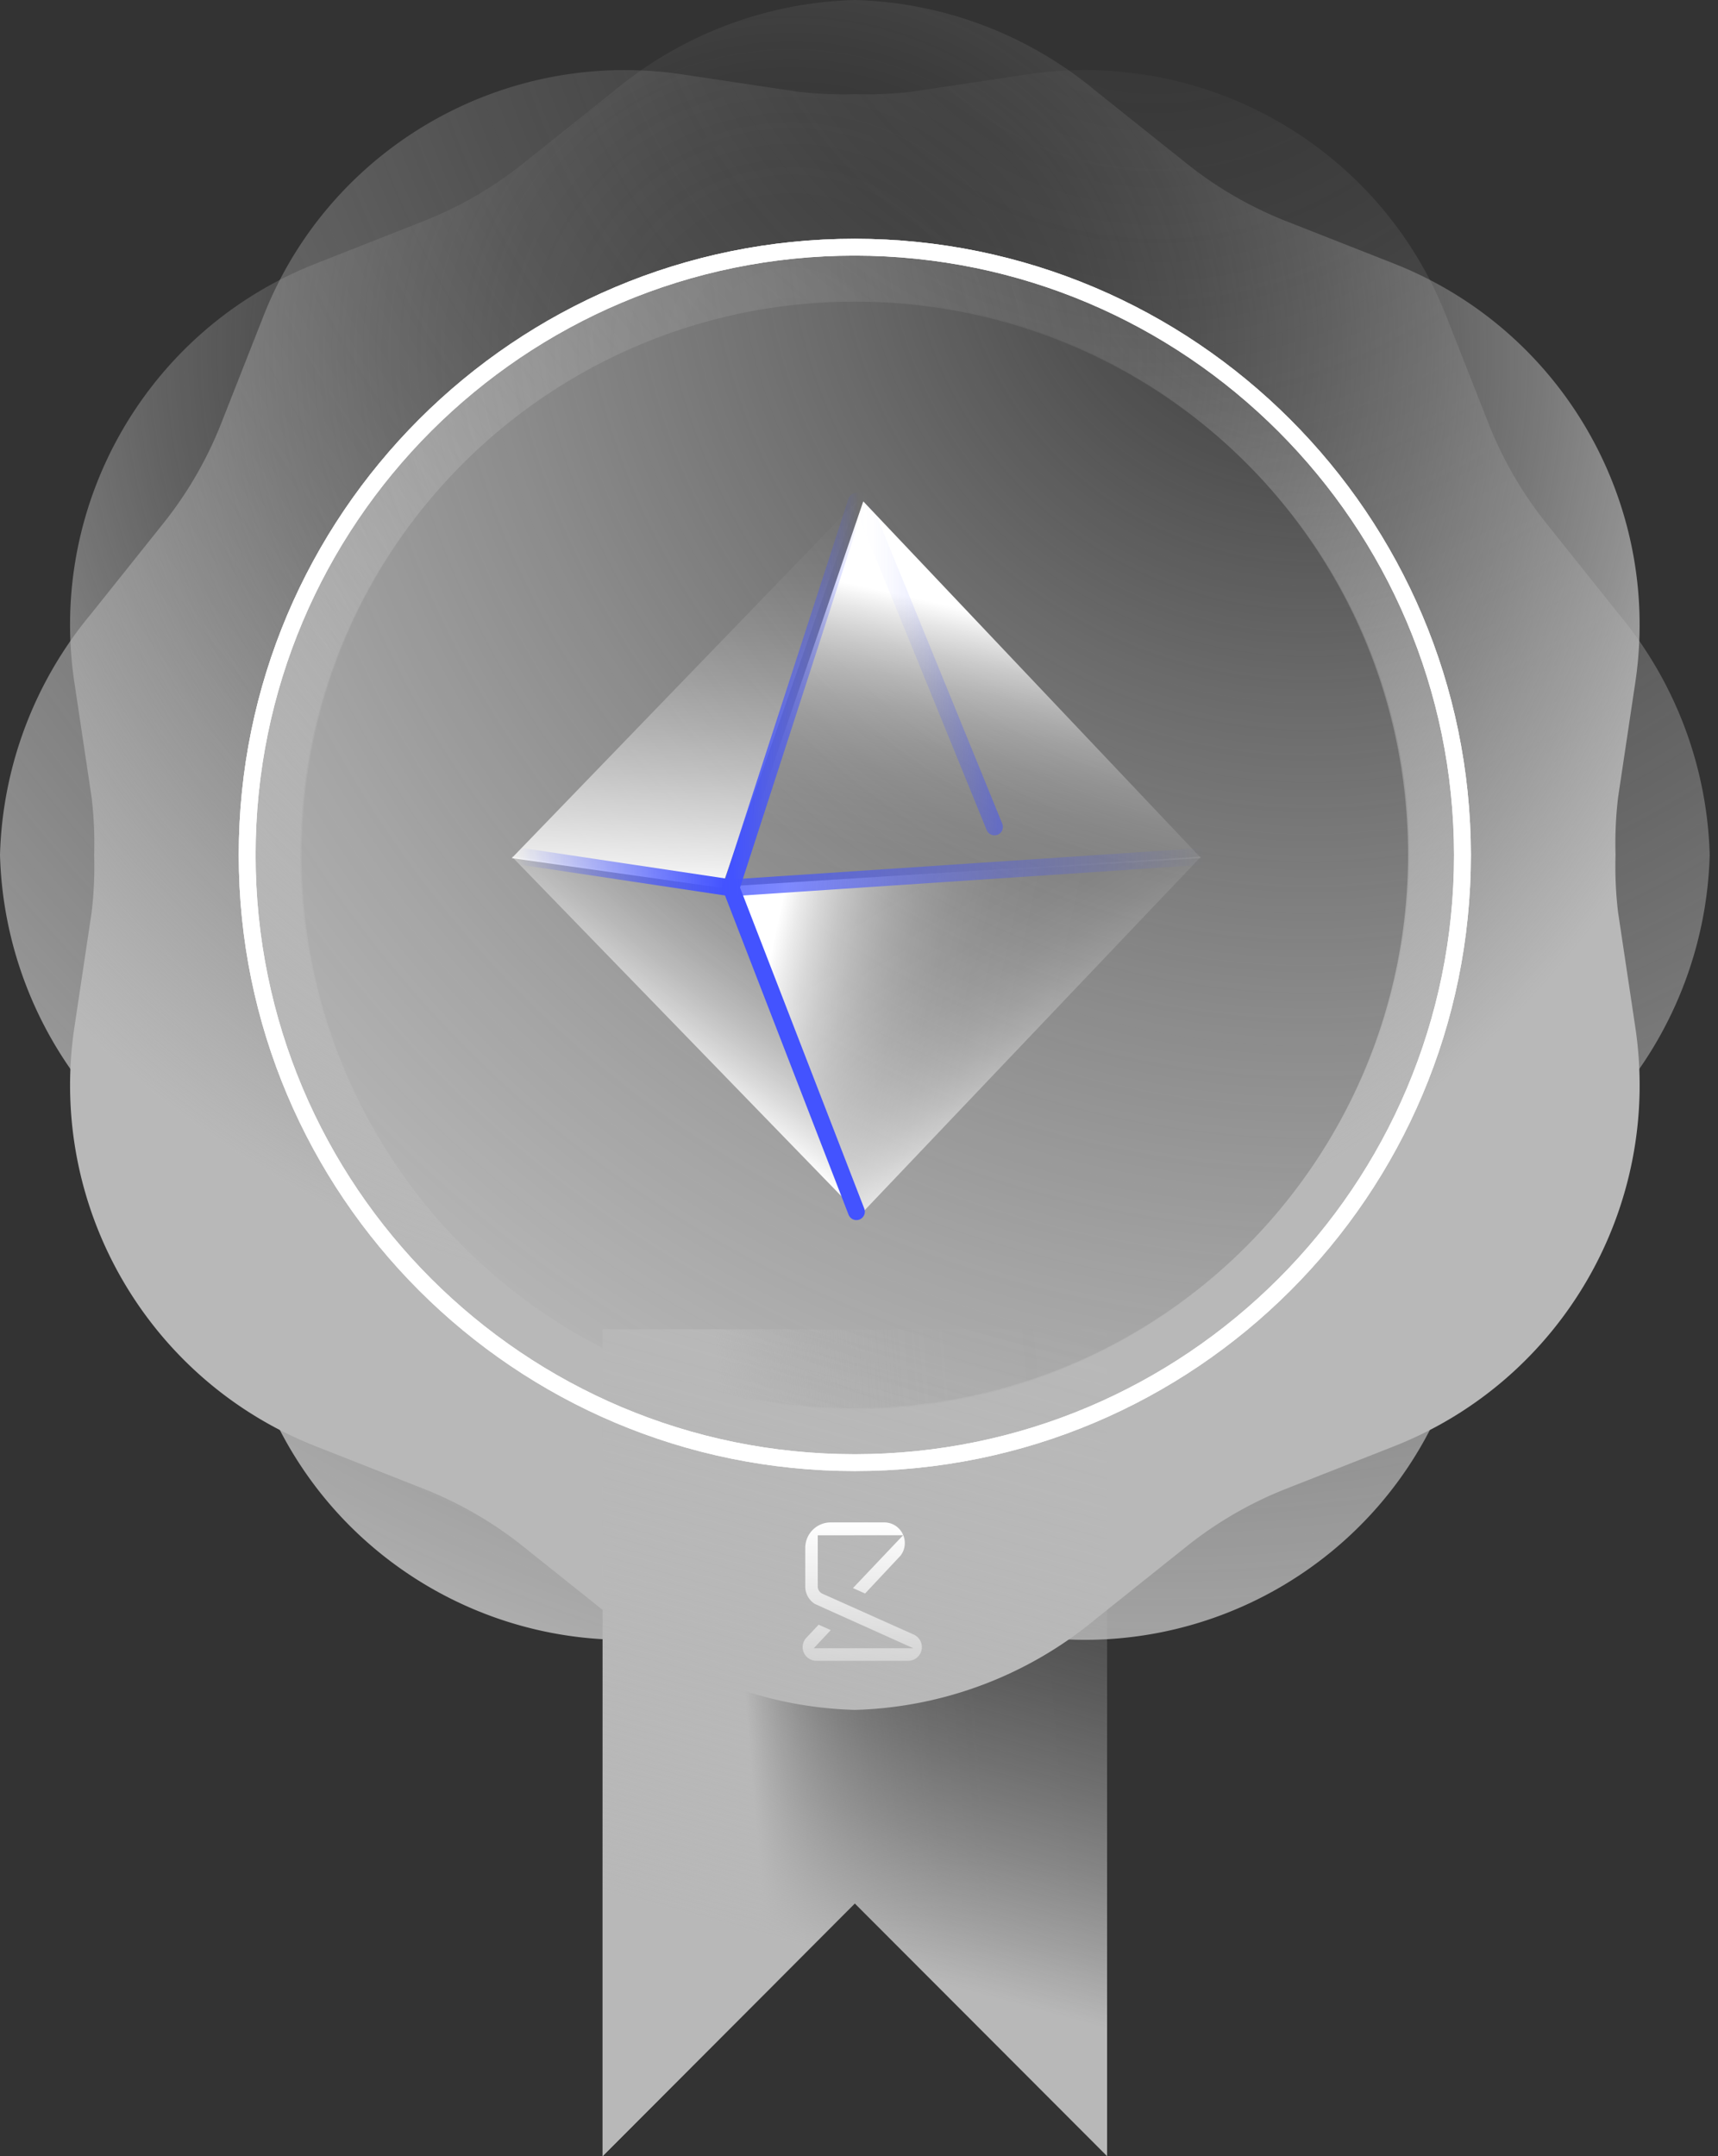 <svg width="102" height="128" viewBox="0 0 102 128" xmlns="http://www.w3.org/2000/svg"><rect x="0" y="0" width="102" height="128" fill="#333333" stroke="none"/><defs><linearGradient x1="48.935%" y1="102.226%" x2="51.226%" y2="-18.397%" id="j"><stop stop-color="#FFF" offset="0%"/><stop stop-color="#FFF" stop-opacity=".818" offset="7.554%"/><stop stop-color="#FFF" stop-opacity=".628" offset="16.612%"/><stop stop-color="#FFF" stop-opacity=".459" offset="26.183%"/><stop stop-color="#FFF" stop-opacity=".317" offset="36.092%"/><stop stop-color="#FFF" stop-opacity=".202" offset="46.441%"/><stop stop-color="#FFF" stop-opacity=".112" offset="57.364%"/><stop stop-color="#FFF" stop-opacity=".049" offset="69.129%"/><stop stop-color="#FFF" stop-opacity=".012" offset="82.336%"/><stop stop-color="#FFF" stop-opacity="0" offset="100%"/></linearGradient><linearGradient x1="-18430.469%" y1="142150%" x2="-18532.031%" y2="142150%" id="s"><stop stop-color="#4353FF" stop-opacity="0" offset="0%"/><stop stop-color="#4353FF" stop-opacity=".018" offset="11.024%"/><stop stop-color="#4353FF" stop-opacity=".071" offset="23.414%"/><stop stop-color="#4353FF" stop-opacity=".16" offset="36.473%"/><stop stop-color="#4353FF" stop-opacity=".283" offset="49.991%"/><stop stop-color="#4353FF" stop-opacity=".442" offset="63.876%"/><stop stop-color="#4353FF" stop-opacity=".637" offset="78.06%"/><stop stop-color="#4353FF" stop-opacity=".863" offset="92.218%"/><stop stop-color="#4353FF" offset="100%"/></linearGradient><linearGradient x1="-66041.667%" y1="10888.461%" x2="-66147.222%" y2="10888.461%" id="r"><stop stop-color="#4353FF" stop-opacity="0" offset="0%"/><stop stop-color="#4353FF" stop-opacity=".018" offset="11.024%"/><stop stop-color="#4353FF" stop-opacity=".071" offset="23.414%"/><stop stop-color="#4353FF" stop-opacity=".16" offset="36.473%"/><stop stop-color="#4353FF" stop-opacity=".283" offset="49.991%"/><stop stop-color="#4353FF" stop-opacity=".442" offset="63.876%"/><stop stop-color="#4353FF" stop-opacity=".637" offset="78.06%"/><stop stop-color="#4353FF" stop-opacity=".863" offset="92.218%"/><stop stop-color="#4353FF" offset="100%"/></linearGradient><linearGradient x1="-42635.714%" y1="142087.5%" x2="-42635.714%" y2="142212.5%" id="q"><stop stop-color="#4353FF" stop-opacity="0" offset="0%"/><stop stop-color="#4353FF" stop-opacity=".018" offset="11.024%"/><stop stop-color="#4353FF" stop-opacity=".071" offset="23.414%"/><stop stop-color="#4353FF" stop-opacity=".16" offset="36.473%"/><stop stop-color="#4353FF" stop-opacity=".283" offset="49.991%"/><stop stop-color="#4353FF" stop-opacity=".442" offset="63.876%"/><stop stop-color="#4353FF" stop-opacity=".637" offset="78.06%"/><stop stop-color="#4353FF" stop-opacity=".863" offset="92.218%"/><stop stop-color="#4353FF" offset="100%"/></linearGradient><linearGradient x1="45.788%" y1="75.347%" x2="63.106%" y2="-28.88%" id="e"><stop stop-color="#B8B8B8" offset="0%"/><stop stop-color="#B8B8B8" stop-opacity=".817" offset="7.581%"/><stop stop-color="#B8B8B8" stop-opacity=".627" offset="16.614%"/><stop stop-color="#B8B8B8" stop-opacity=".459" offset="26.166%"/><stop stop-color="#B8B8B8" stop-opacity=".317" offset="36.059%"/><stop stop-color="#B8B8B8" stop-opacity=".202" offset="46.394%"/><stop stop-color="#B8B8B8" stop-opacity=".112" offset="57.314%"/><stop stop-color="#B8B8B8" stop-opacity=".049" offset="69.073%"/><stop stop-color="#B8B8B8" stop-opacity=".012" offset="82.293%"/><stop stop-color="#B8B8B8" stop-opacity="0" offset="100%"/></linearGradient><linearGradient x1="50%" y1="0%" x2="50%" y2="100%" id="f"><stop stop-color="#FFF" offset="0%"/><stop stop-color="#FFF" stop-opacity=".4" offset="100%"/></linearGradient><linearGradient x1="6.139%" y1="40.416%" x2="85.51%" y2="53.549%" id="g"><stop stop-color="#FFF" offset="0%"/><stop stop-color="#FFF" stop-opacity=".817" offset="4.691%"/><stop stop-color="#FFF" stop-opacity=".647" offset="9.817%"/><stop stop-color="#FFF" stop-opacity=".492" offset="15.506%"/><stop stop-color="#FFF" stop-opacity=".358" offset="21.625%"/><stop stop-color="#FFF" stop-opacity=".246" offset="28.304%"/><stop stop-color="#FFF" stop-opacity=".155" offset="35.735%"/><stop stop-color="#FFF" stop-opacity=".085" offset="44.234%"/><stop stop-color="#FFF" stop-opacity=".036" offset="54.461%"/><stop stop-color="#FFF" stop-opacity=".008" offset="68.169%"/><stop stop-color="#FFF" stop-opacity="0" offset="100%"/></linearGradient><linearGradient x1="79.044%" y1="69.006%" x2="14.857%" y2="-12.421%" id="h"><stop stop-color="#FFF" offset="0%"/><stop stop-color="#FFF" stop-opacity=".964" offset=".738%"/><stop stop-color="#FFF" stop-opacity=".784" offset="4.768%"/><stop stop-color="#FFF" stop-opacity=".615" offset="9.309%"/><stop stop-color="#FFF" stop-opacity=".467" offset="14.19%"/><stop stop-color="#FFF" stop-opacity=".34" offset="19.502%"/><stop stop-color="#FFF" stop-opacity=".233" offset="25.374%"/><stop stop-color="#FFF" stop-opacity=".147" offset="32.001%"/><stop stop-color="#FFF" stop-opacity=".08" offset="39.742%"/><stop stop-color="#FFF" stop-opacity=".034" offset="49.311%"/><stop stop-color="#FFF" stop-opacity=".007" offset="62.736%"/><stop stop-color="#FFF" stop-opacity="0" offset="100%"/></linearGradient><linearGradient x1="63.554%" y1="31.579%" x2="42.849%" y2="107.384%" id="i"><stop stop-color="#FFF" offset="0%"/><stop stop-color="#FFF" stop-opacity=".818" offset="7.554%"/><stop stop-color="#FFF" stop-opacity=".628" offset="16.612%"/><stop stop-color="#FFF" stop-opacity=".459" offset="26.183%"/><stop stop-color="#FFF" stop-opacity=".317" offset="36.092%"/><stop stop-color="#FFF" stop-opacity=".202" offset="46.441%"/><stop stop-color="#FFF" stop-opacity=".112" offset="57.364%"/><stop stop-color="#FFF" stop-opacity=".049" offset="69.129%"/><stop stop-color="#FFF" stop-opacity=".012" offset="82.336%"/><stop stop-color="#FFF" stop-opacity="0" offset="100%"/></linearGradient><linearGradient x1="29.474%" y1="52.842%" x2="97.138%" y2="43.475%" id="b"><stop stop-color="#B8B8B8" offset="0%"/><stop stop-color="#B8B8B8" stop-opacity=".981" offset=".413%"/><stop stop-color="#B8B8B8" stop-opacity=".798" offset="4.79%"/><stop stop-color="#B8B8B8" stop-opacity=".629" offset="9.581%"/><stop stop-color="#B8B8B8" stop-opacity=".478" offset="14.822%"/><stop stop-color="#B8B8B8" stop-opacity=".348" offset="20.495%"/><stop stop-color="#B8B8B8" stop-opacity=".239" offset="26.73%"/><stop stop-color="#B8B8B8" stop-opacity=".15" offset="33.727%"/><stop stop-color="#B8B8B8" stop-opacity=".083" offset="41.82%"/><stop stop-color="#B8B8B8" stop-opacity=".035" offset="51.707%"/><stop stop-color="#B8B8B8" stop-opacity=".008" offset="65.289%"/><stop stop-color="#B8B8B8" stop-opacity="0" offset="100%"/></linearGradient><linearGradient x1="43.299%" y1="59.876%" x2="83.077%" y2="1.248%" id="k"><stop stop-color="#FFF" offset="0%"/><stop stop-color="#FFF" stop-opacity=".818" offset="7.554%"/><stop stop-color="#FFF" stop-opacity=".628" offset="16.612%"/><stop stop-color="#FFF" stop-opacity=".459" offset="26.183%"/><stop stop-color="#FFF" stop-opacity=".317" offset="36.092%"/><stop stop-color="#FFF" stop-opacity=".202" offset="46.441%"/><stop stop-color="#FFF" stop-opacity=".112" offset="57.364%"/><stop stop-color="#FFF" stop-opacity=".049" offset="69.129%"/><stop stop-color="#FFF" stop-opacity=".012" offset="82.336%"/><stop stop-color="#FFF" stop-opacity="0" offset="100%"/></linearGradient><linearGradient x1="102.778%" y1="50%" x2="-2.778%" y2="50%" id="l"><stop stop-color="#4353FF" stop-opacity="0" offset="0%"/><stop stop-color="#4353FF" stop-opacity=".35" offset="30.212%"/><stop stop-color="#4353FF" stop-opacity=".697" offset="62.204%"/><stop stop-color="#4353FF" stop-opacity=".915" offset="84.761%"/><stop stop-color="#4353FF" offset="95.615%"/></linearGradient><linearGradient x1="-1.786%" y1="50%" x2="101.786%" y2="50%" id="m"><stop stop-color="#4353FF" stop-opacity="0" offset="0%"/><stop stop-color="#4353FF" stop-opacity=".35" offset="30.212%"/><stop stop-color="#4353FF" stop-opacity=".697" offset="62.204%"/><stop stop-color="#4353FF" stop-opacity=".915" offset="84.761%"/><stop stop-color="#4353FF" offset="95.615%"/></linearGradient><linearGradient x1="-166.667%" y1="50%" x2="-161.111%" y2="50%" id="n"><stop stop-color="#4353FF" stop-opacity="0" offset="0%"/><stop stop-color="#4353FF" stop-opacity=".35" offset="30.212%"/><stop stop-color="#4353FF" stop-opacity=".697" offset="62.204%"/><stop stop-color="#4353FF" stop-opacity=".915" offset="84.761%"/><stop stop-color="#4353FF" offset="95.615%"/></linearGradient><linearGradient x1="100.781%" y1="50%" x2="-45.313%" y2="50%" id="o"><stop stop-color="#4353FF" stop-opacity="0" offset="0%"/><stop stop-color="#4353FF" stop-opacity=".35" offset="30.212%"/><stop stop-color="#4353FF" stop-opacity=".697" offset="62.204%"/><stop stop-color="#4353FF" stop-opacity=".915" offset="84.761%"/><stop stop-color="#4353FF" offset="95.615%"/></linearGradient><linearGradient x1="-2.778%" y1="50%" x2="102.778%" y2="50%" id="p"><stop stop-color="#4353FF" stop-opacity="0" offset="0%"/><stop stop-color="#4353FF" stop-opacity=".018" offset="11.024%"/><stop stop-color="#4353FF" stop-opacity=".071" offset="23.414%"/><stop stop-color="#4353FF" stop-opacity=".16" offset="36.473%"/><stop stop-color="#4353FF" stop-opacity=".283" offset="49.991%"/><stop stop-color="#4353FF" stop-opacity=".442" offset="63.876%"/><stop stop-color="#4353FF" stop-opacity=".637" offset="78.06%"/><stop stop-color="#4353FF" stop-opacity=".863" offset="92.218%"/><stop stop-color="#4353FF" offset="100%"/></linearGradient><radialGradient cx="46.045%" cy="20.138%" fx="46.045%" fy="20.138%" r="62.13%" gradientTransform="matrix(1 0 0 .918 0 .017)" id="d"><stop stop-color="#B8B8B8" stop-opacity="0" offset="2.741%"/><stop stop-color="#B8B8B8" stop-opacity=".014" offset="16.725%"/><stop stop-color="#B8B8B8" stop-opacity=".056" offset="29.172%"/><stop stop-color="#B8B8B8" stop-opacity=".128" offset="41.039%"/><stop stop-color="#B8B8B8" stop-opacity=".228" offset="52.554%"/><stop stop-color="#B8B8B8" stop-opacity=".358" offset="63.814%"/><stop stop-color="#B8B8B8" stop-opacity=".517" offset="74.887%"/><stop stop-color="#B8B8B8" stop-opacity=".706" offset="85.805%"/><stop stop-color="#B8B8B8" stop-opacity=".919" offset="96.334%"/><stop stop-color="#B8B8B8" offset="100%"/></radialGradient><radialGradient cx="67.8%" cy="-12.458%" fx="67.8%" fy="-12.458%" r="125.189%" gradientTransform="matrix(.918 0 0 1 .056 0)" id="c"><stop stop-color="#B8B8B8" stop-opacity="0" offset="0%"/><stop stop-color="#B8B8B8" stop-opacity=".027" offset="8.847%"/><stop stop-color="#B8B8B8" stop-opacity=".102" offset="21.634%"/><stop stop-color="#B8B8B8" stop-opacity=".226" offset="36.826%"/><stop stop-color="#B8B8B8" stop-opacity=".398" offset="53.86%"/><stop stop-color="#B8B8B8" stop-opacity=".618" offset="72.425%"/><stop stop-color="#B8B8B8" stop-opacity=".883" offset="91.988%"/><stop stop-color="#B8B8B8" offset="100%"/></radialGradient><radialGradient cx="87.437%" cy="-3.321%" fx="87.437%" fy="-3.321%" r="118.866%" id="a"><stop stop-color="#B8B8B8" stop-opacity="0" offset="0%"/><stop stop-color="#B8B8B8" stop-opacity=".114" offset="8.858%"/><stop stop-color="#B8B8B8" stop-opacity=".424" offset="34.592%"/><stop stop-color="#B8B8B8" stop-opacity=".671" offset="57.486%"/><stop stop-color="#B8B8B8" stop-opacity=".85" offset="76.686%"/><stop stop-color="#B8B8B8" stop-opacity=".959" offset="91.445%"/><stop stop-color="#B8B8B8" offset="100%"/></radialGradient></defs><g fill="none" fill-rule="evenodd"><g fill-rule="nonzero"><path d="M50.751 14.175c-20.2 0-36.576 16.376-36.576 36.576s16.376 36.577 36.576 36.577S87.328 70.952 87.328 50.75c-.023-20.19-16.386-36.553-36.577-36.576z" fill="url(#a)"/><path fill="url(#b)" d="M35.777 128l14.976-15 14.977 15V78.91H35.777z"/><path d="M96.09 36.428l-4.29-5.373a22.977 22.977 0 01-3.425-5.919l-2.518-6.393c-3.93-9.976-14.246-15.92-24.87-14.326l-6.809 1.021a23.011 23.011 0 01-3.425.152 23.01 23.01 0 01-3.425-.152L40.52 4.417c-10.624-1.593-20.941 4.35-24.87 14.326l-2.518 6.393a22.977 22.977 0 01-3.425 5.92l-4.29 5.372A23.362 23.362 0 000 50.753 23.362 23.362 0 005.417 65.08l4.29 5.373a22.977 22.977 0 013.425 5.918l2.518 6.394C19.58 92.74 29.896 98.683 40.52 97.09l6.808-1.022a23.033 23.033 0 013.425-.151 23.033 23.033 0 013.425.151l6.809 1.022c10.624 1.593 20.94-4.35 24.87-14.326l2.518-6.394a22.977 22.977 0 013.425-5.918l4.29-5.373a23.362 23.362 0 005.417-14.326 23.362 23.362 0 00-5.417-14.325zM50.753 83.599c-18.181 0-32.92-14.705-32.92-32.846 0-18.14 14.739-32.846 32.92-32.846 18.182 0 32.921 14.706 32.921 32.846-.02 18.132-14.747 32.826-32.92 32.846z" fill="url(#c)"/><path d="M96.069 54.178a23.01 23.01 0 01-.152-3.425 23.01 23.01 0 01.152-3.425l1.02-6.808c1.594-10.624-4.35-20.941-14.325-24.87l-6.394-2.518a22.972 22.972 0 01-5.918-3.425l-5.373-4.29A23.362 23.362 0 0050.753 0a23.362 23.362 0 00-14.325 5.417l-5.373 4.29a22.971 22.971 0 01-5.919 3.425l-6.393 2.518C8.767 19.58 2.823 29.896 4.417 40.52l1.021 6.808a23.01 23.01 0 01.152 3.425 23.01 23.01 0 01-.152 3.425l-1.021 6.809c-1.593 10.623 4.35 20.94 14.326 24.87l6.393 2.518a22.966 22.966 0 015.92 3.425l5.372 4.29a23.362 23.362 0 0014.325 5.417A23.362 23.362 0 0065.08 96.09l5.373-4.29a22.968 22.968 0 015.918-3.425l6.394-2.518c9.976-3.93 15.919-14.247 14.326-24.87l-1.021-6.809zM50.753 83.674c-18.14 0-32.846-14.739-32.846-32.92 0-18.182 14.706-32.922 32.846-32.922 18.14 0 32.846 14.74 32.846 32.921-.02 18.174-14.714 32.9-32.846 32.921z" fill="url(#d)"/><path fill="url(#e)" d="M35.777 128l14.976-15 14.977 15V78.91H35.777z"/></g><path d="M50.75 14.675c9.959.011 18.972 4.052 25.499 10.579 6.527 6.527 10.567 15.54 10.579 25.497 0 9.963-4.038 18.982-10.567 25.51-6.528 6.529-15.547 10.567-25.51 10.567-9.962 0-18.98-4.038-25.51-10.567-6.528-6.528-10.566-15.547-10.566-25.51 0-9.962 4.038-18.98 10.567-25.51 6.528-6.528 15.547-10.566 25.509-10.566z" stroke="#FFF" fill-opacity="0" fill="#000" fill-rule="nonzero"/><path d="M50.75 14.675c9.959.011 18.972 4.052 25.499 10.579 6.527 6.527 10.567 15.54 10.579 25.497 0 9.963-4.038 18.982-10.567 25.51-6.528 6.529-15.547 10.567-25.51 10.567-9.962 0-18.98-4.038-25.51-10.567-6.528-6.528-10.566-15.547-10.566-25.51 0-9.962 4.038-18.98 10.567-25.51 6.528-6.528 15.547-10.566 25.509-10.566z" stroke="#FFF" fill-opacity="0" fill="#000" fill-rule="nonzero"/><path d="M52.503 90.378a1.212 1.212 0 011.09.682 1.23 1.23 0 01-.118 1.28l-2.114 2.258-.72-.322 2.978-3.138-5.068.004v3.034a.475.475 0 00.261.426l5.412 2.422a.815.815 0 01-.3 1.57h-5.452a.819.819 0 01-.81-.7.813.813 0 01.217-.673l.724-.772.72.322-1.009 1.077h5.915l-5.84-2.626a1.216 1.216 0 01-.58-1.043v-2.265c-.005-.405.15-.796.434-1.084.282-.289.668-.451 1.07-.452h3.19z" fill="url(#f)"/><path fill="url(#g)" fill-rule="nonzero" d="M20.87 42.166l20.056-21.083-27.904 1.757z" transform="translate(30.384 29.764)"/><path fill="url(#h)" fill-rule="nonzero" d="M20.87 42.166l20.056-21.083-27.904 1.757z" transform="translate(30.384 29.764)"/><path fill="url(#i)" fill-rule="nonzero" d="M20.87 0l-7.848 22.943 27.904-1.764z" transform="translate(30.384 29.764)"/><path fill="url(#j)" fill-rule="nonzero" d="M20.463 0L0 21.179l12.456 1.764z" transform="translate(30.384 29.764)"/><path fill="url(#k)" fill-rule="nonzero" d="M20.463 42.166L0 21.083l12.456 1.757z" transform="translate(30.384 29.764)"/><path stroke="url(#l)" stroke-linecap="round" d="M13.022 22.943L20.463 0" transform="translate(30.384 29.764)"/><path stroke="url(#m)" stroke-linecap="round" d="M.62 21.083l12.402 1.86" transform="translate(30.384 29.764)"/><path stroke="url(#n)" stroke-linecap="round" d="M13.022 22.943l7.441 19.223" transform="translate(30.384 29.764)"/><path stroke="url(#o)" stroke-linecap="round" d="M40.926 21.083l-27.904 1.86" transform="translate(30.384 29.764)"/><g opacity=".5" stroke-linecap="round"><path stroke="url(#p)" d="M28.039 19.326L20.153 0" transform="translate(31.005 29.764)"/><path stroke="url(#q)" d="M40.306 21.083l-12.267-1.757" transform="translate(31.005 29.764)"/><path stroke="url(#r)" d="M28.039 19.326l-7.886 22.84" transform="translate(31.005 29.764)"/><path stroke="url(#s)" d="M0 21.083l28.039-1.757" transform="translate(31.005 29.764)"/></g></g></svg>